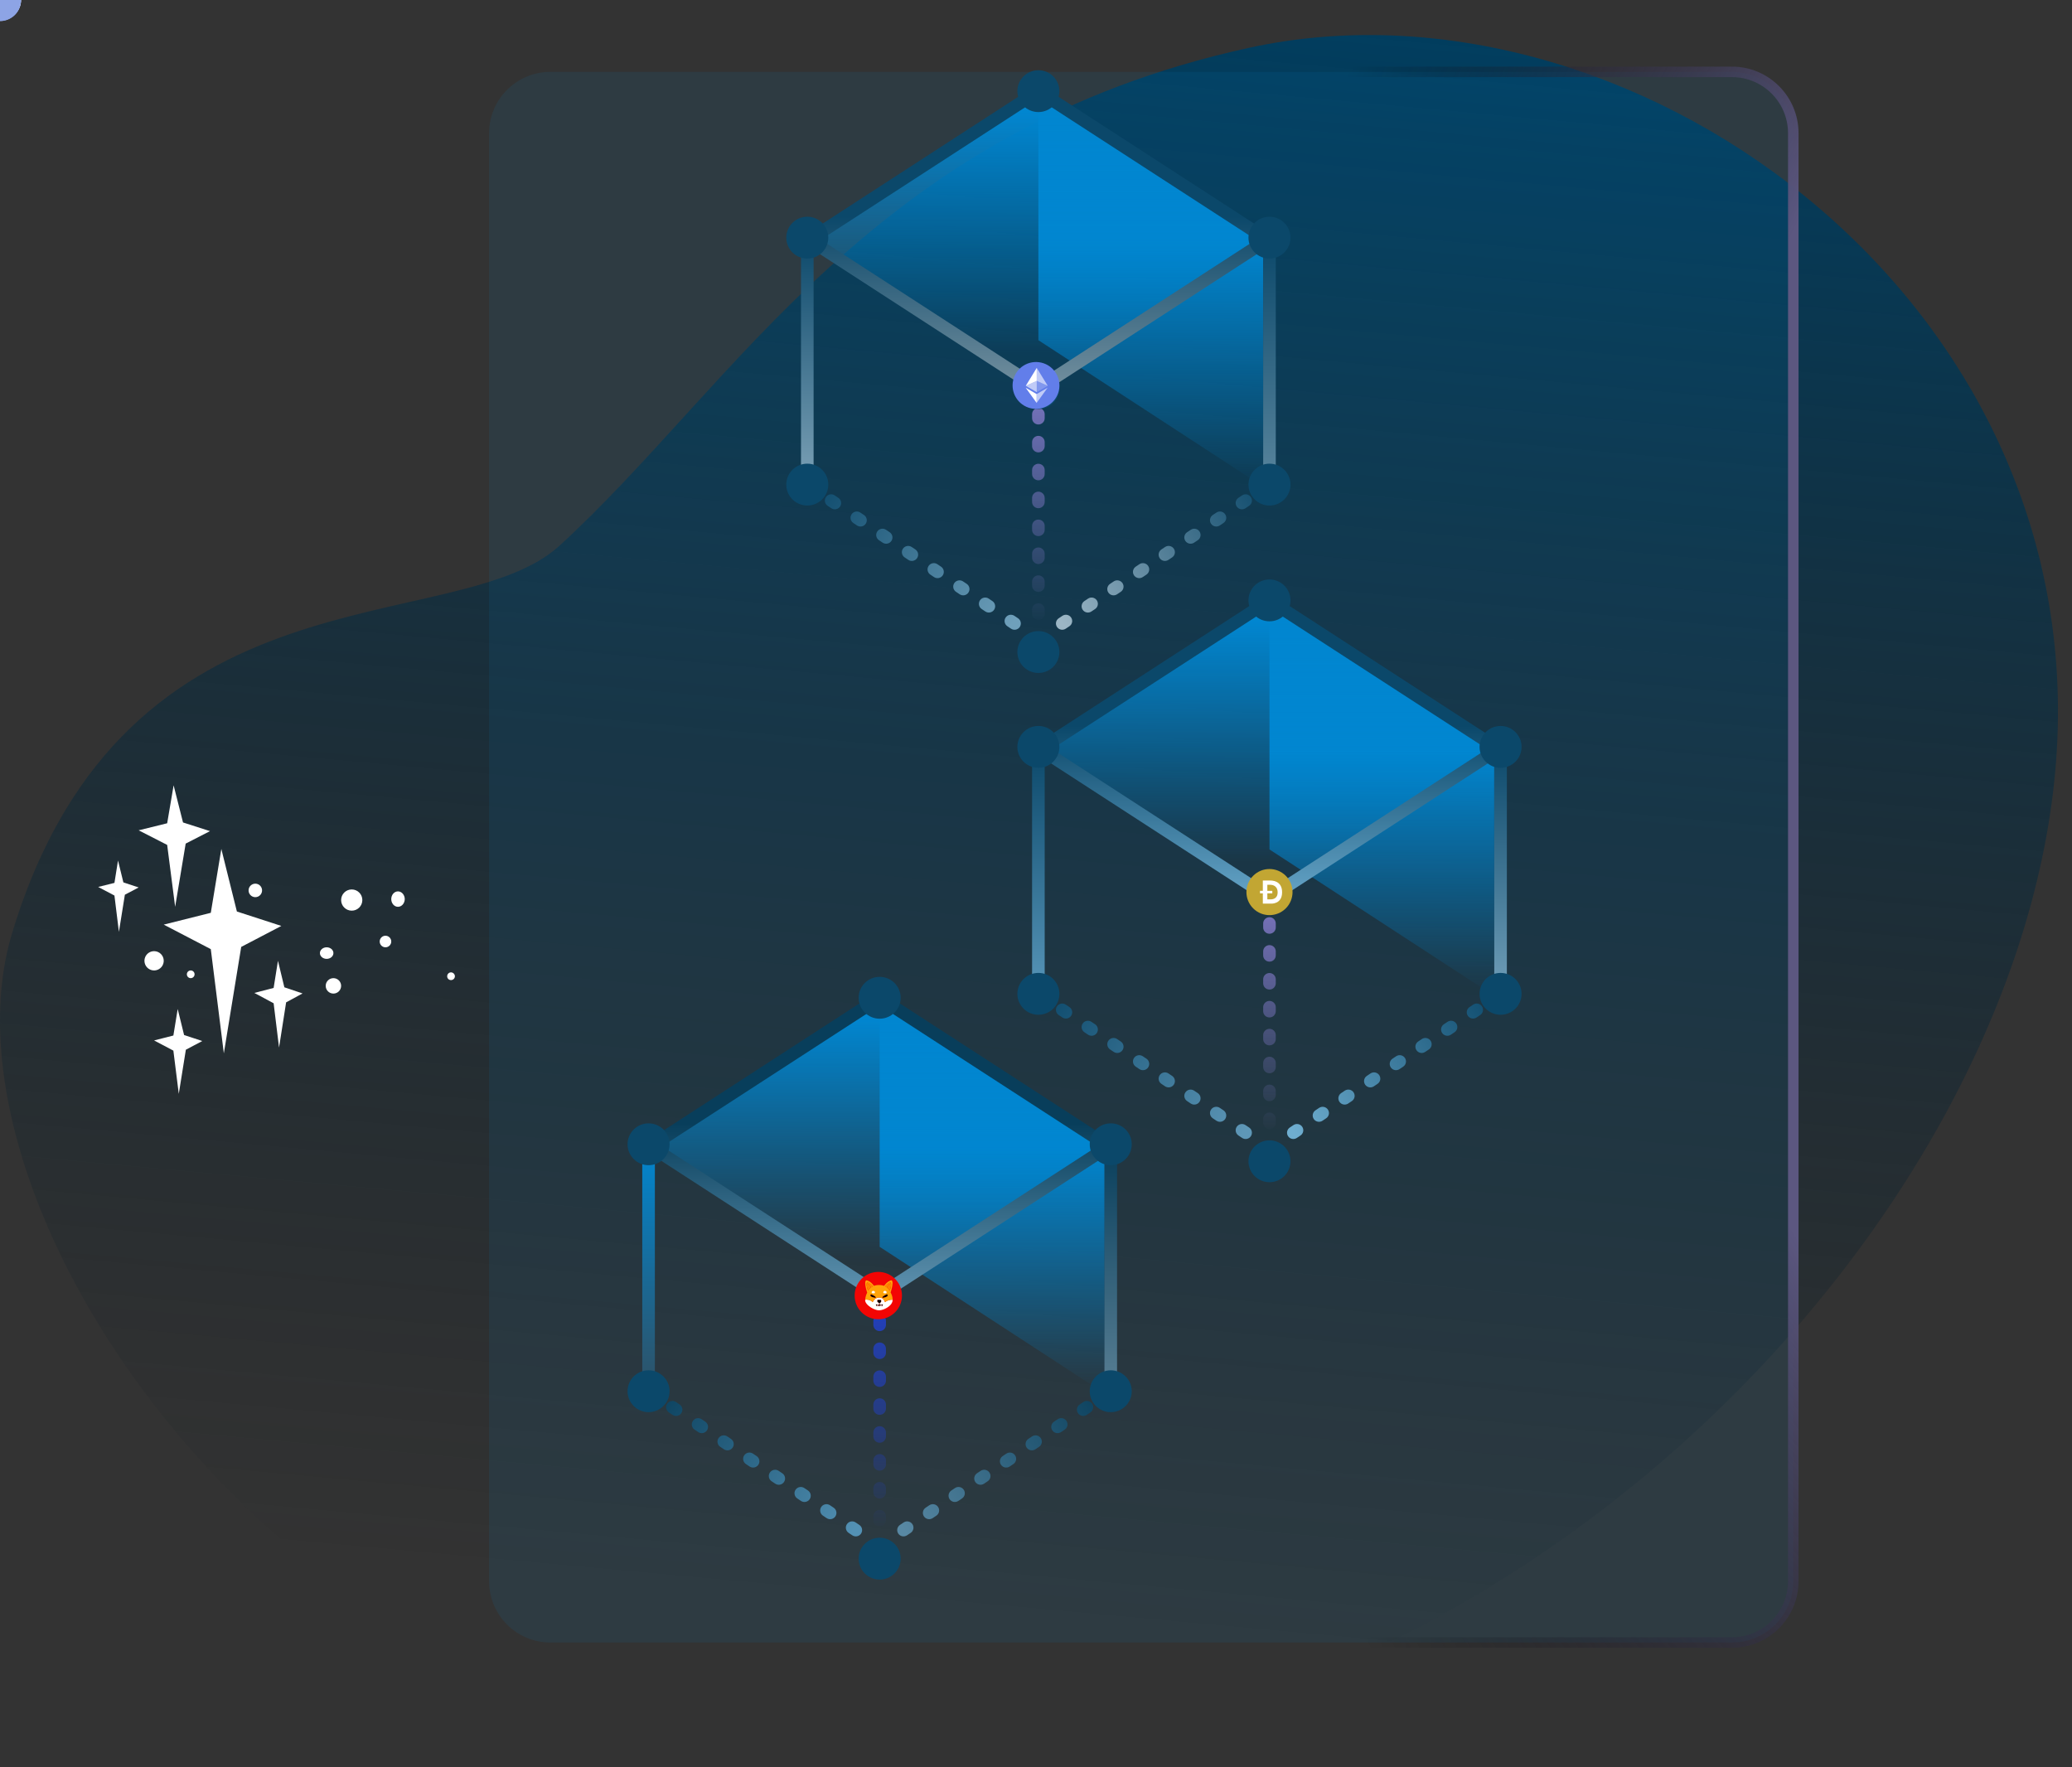 <svg id="eGS89dHp6b71" xmlns="http://www.w3.org/2000/svg" xmlns:xlink="http://www.w3.org/1999/xlink" viewBox="0 0 591 504" shape-rendering="geometricPrecision" text-rendering="geometricPrecision">
<rect x="0" y="0" width="591" height="504" fill="#333333" stroke="none"/>
<style><![CDATA[
#eGS89dHp6b746_ts {animation: eGS89dHp6b746_ts__ts 6000ms linear infinite normal forwards}@keyframes eGS89dHp6b746_ts__ts { 0% {transform: translate(362.095px,254.449px) scale(0.3,0.3)} 100% {transform: translate(362.095px,254.449px) scale(1,1)}} #eGS89dHp6b749_ts {animation: eGS89dHp6b749_ts__ts 6000ms linear infinite normal forwards}@keyframes eGS89dHp6b749_ts__ts { 0% {transform: translate(250.523px,369.541px) scale(0.3,0.3)} 100% {transform: translate(250.523px,369.541px) scale(1,1)}} #eGS89dHp6b764_to {animation: eGS89dHp6b764_to__to 6000ms linear infinite normal forwards}@keyframes eGS89dHp6b764_to__to { 0% {offset-distance: 0%} 50% {offset-distance: 100%} 100% {offset-distance: 100%}} #eGS89dHp6b766_to {animation: eGS89dHp6b766_to__to 6000ms linear infinite normal forwards}@keyframes eGS89dHp6b766_to__to { 0% {offset-distance: 0%} 50% {offset-distance: 100%} 100% {offset-distance: 100%}} #eGS89dHp6b768_to {animation: eGS89dHp6b768_to__to 6000ms linear infinite normal forwards}@keyframes eGS89dHp6b768_to__to { 0% {offset-distance: 0%} 50% {offset-distance: 100%} 100% {offset-distance: 100%}} #eGS89dHp6b775_to {animation: eGS89dHp6b775_to__to 6000ms linear infinite normal forwards}@keyframes eGS89dHp6b775_to__to { 0% {transform: translate(59.9px,268px)} 0.5% {transform: translate(59.9px,268px)} 50% {transform: translate(59.9px,258.136px)} 100% {transform: translate(59.9px,268.55px)}} #eGS89dHp6b786_ts {animation: eGS89dHp6b786_ts__ts 6000ms linear infinite normal forwards}@keyframes eGS89dHp6b786_ts__ts { 0% {transform: translate(295.504px,109.941px) scale(0.297,0.297)} 100% {transform: translate(295.504px,109.941px) scale(1,1)}}
]]></style>
<defs><linearGradient id="eGS89dHp6b72-fill" x1="374" y1="-30" x2="324.891" y2="504.082" spreadMethod="pad" gradientUnits="userSpaceOnUse" gradientTransform="translate(0 0)"><stop id="eGS89dHp6b72-fill-0" offset="4.701%" stop-color="#003f62"/><stop id="eGS89dHp6b72-fill-1" offset="92.949%" stop-color="rgba(7,19,26,0)"/></linearGradient><radialGradient id="eGS89dHp6b73-stroke" cx="0" cy="0" r="1" spreadMethod="pad" gradientUnits="userSpaceOnUse" gradientTransform="matrix(-259.395 -42.25 70.114 -430.467 615.124 181.656)"><stop id="eGS89dHp6b73-stroke-0" offset="0%" stop-color="rgba(108,108,108,0)"/><stop id="eGS89dHp6b73-stroke-1" offset="26.843%" stop-color="#5c5780"/><stop id="eGS89dHp6b73-stroke-2" offset="50.908%" stop-color="#5c5780"/><stop id="eGS89dHp6b73-stroke-3" offset="100%" stop-color="rgba(0,0,0,0)"/></radialGradient><linearGradient id="eGS89dHp6b74-fill" x1="426.81" y1="214.231" x2="426.81" y2="283.476" spreadMethod="pad" gradientUnits="userSpaceOnUse" gradientTransform="translate(0 0)"><stop id="eGS89dHp6b74-fill-0" offset="0%" stop-color="#0186d0"/><stop id="eGS89dHp6b74-fill-1" offset="100%" stop-color="rgba(1,134,208,0)"/></linearGradient><linearGradient id="eGS89dHp6b75-fill" x1="361.795" y1="177.221" x2="361.795" y2="245.869" spreadMethod="pad" gradientUnits="userSpaceOnUse" gradientTransform="translate(0 0)"><stop id="eGS89dHp6b75-fill-0" offset="0%" stop-color="#0186d0"/><stop id="eGS89dHp6b75-fill-1" offset="100%" stop-color="rgba(1,134,208,0)"/></linearGradient><linearGradient id="eGS89dHp6b76-fill" x1="362.094" y1="207.068" x2="362.094" y2="256.614" spreadMethod="pad" gradientUnits="userSpaceOnUse" gradientTransform="translate(0 0)"><stop id="eGS89dHp6b76-fill-0" offset="0%" stop-color="#0b486a"/><stop id="eGS89dHp6b76-fill-1" offset="100%" stop-color="#66a5c8"/></linearGradient><linearGradient id="eGS89dHp6b78-fill" x1="428.607" y1="213.037" x2="428.607" y2="284.669" spreadMethod="pad" gradientUnits="userSpaceOnUse" gradientTransform="translate(0 0)"><stop id="eGS89dHp6b78-fill-0" offset="0%" stop-color="#0b486a"/><stop id="eGS89dHp6b78-fill-1" offset="100%" stop-color="#72a0ba"/></linearGradient><linearGradient id="eGS89dHp6b79-fill" x1="296.78" y1="213.037" x2="296.78" y2="284.669" spreadMethod="pad" gradientUnits="userSpaceOnUse" gradientTransform="translate(0 0)"><stop id="eGS89dHp6b79-fill-0" offset="0%" stop-color="#0b486a"/><stop id="eGS89dHp6b79-fill-1" offset="100%" stop-color="#5997ba"/></linearGradient><linearGradient id="eGS89dHp6b710-fill" x1="296.515" y1="282.98" x2="354.761" y2="323.08" spreadMethod="pad" gradientUnits="userSpaceOnUse" gradientTransform="translate(0 0)"><stop id="eGS89dHp6b710-fill-0" offset="0%" stop-color="#0b486a"/><stop id="eGS89dHp6b710-fill-1" offset="100%" stop-color="#5e97b7"/></linearGradient><linearGradient id="eGS89dHp6b713-fill" x1="428.343" y1="283.97" x2="362.585" y2="328.376" spreadMethod="pad" gradientUnits="userSpaceOnUse" gradientTransform="translate(0 0)"><stop id="eGS89dHp6b713-fill-0" offset="0%" stop-color="#0b486a"/><stop id="eGS89dHp6b713-fill-1" offset="89.623%" stop-color="#6faed0"/></linearGradient><linearGradient id="eGS89dHp6b717-fill" x1="362.693" y1="256.016" x2="362.693" y2="323.47" spreadMethod="pad" gradientUnits="userSpaceOnUse" gradientTransform="translate(0 0)"><stop id="eGS89dHp6b717-fill-0" offset="0%" stop-color="#7b75bf"/><stop id="eGS89dHp6b717-fill-1" offset="100%" stop-color="rgba(123,117,191,0)"/></linearGradient><linearGradient id="eGS89dHp6b718-fill" x1="185.591" y1="326.383" x2="185.591" y2="398.016" spreadMethod="pad" gradientUnits="userSpaceOnUse" gradientTransform="translate(0 0)"><stop id="eGS89dHp6b718-fill-0" offset="0%" stop-color="#0186d0"/><stop id="eGS89dHp6b718-fill-1" offset="100%" stop-color="#2f5063"/></linearGradient><linearGradient id="eGS89dHp6b719-fill" x1="317.418" y1="326.383" x2="317.418" y2="398.016" spreadMethod="pad" gradientUnits="userSpaceOnUse" gradientTransform="translate(0 0)"><stop id="eGS89dHp6b719-fill-0" offset="0%" stop-color="#083e5b"/><stop id="eGS89dHp6b719-fill-1" offset="100%" stop-color="#5a8095"/></linearGradient><linearGradient id="eGS89dHp6b720-fill" x1="317.154" y1="397.317" x2="251.397" y2="441.723" spreadMethod="pad" gradientUnits="userSpaceOnUse" gradientTransform="translate(0 0)"><stop id="eGS89dHp6b720-fill-0" offset="0%" stop-color="#083e5b"/><stop id="eGS89dHp6b720-fill-1" offset="89.623%" stop-color="#5888a3"/></linearGradient><linearGradient id="eGS89dHp6b721-fill" x1="185.327" y1="396.327" x2="243.573" y2="436.427" spreadMethod="pad" gradientUnits="userSpaceOnUse" gradientTransform="translate(0 0)"><stop id="eGS89dHp6b721-fill-0" offset="0%" stop-color="#083e5b"/><stop id="eGS89dHp6b721-fill-1" offset="100%" stop-color="#5391b4"/></linearGradient><linearGradient id="eGS89dHp6b722-fill" x1="315.621" y1="327.578" x2="315.621" y2="396.822" spreadMethod="pad" gradientUnits="userSpaceOnUse" gradientTransform="translate(0 0)"><stop id="eGS89dHp6b722-fill-0" offset="0%" stop-color="#0186d0"/><stop id="eGS89dHp6b722-fill-1" offset="100%" stop-color="rgba(1,134,208,0)"/></linearGradient><linearGradient id="eGS89dHp6b723-fill" x1="250.606" y1="290.567" x2="250.606" y2="359.215" spreadMethod="pad" gradientUnits="userSpaceOnUse" gradientTransform="translate(0 0)"><stop id="eGS89dHp6b723-fill-0" offset="0%" stop-color="#0186d0"/><stop id="eGS89dHp6b723-fill-1" offset="100%" stop-color="rgba(1,134,208,0)"/></linearGradient><linearGradient id="eGS89dHp6b724-fill" x1="250.906" y1="320.414" x2="250.906" y2="369.959" spreadMethod="pad" gradientUnits="userSpaceOnUse" gradientTransform="translate(0 0)"><stop id="eGS89dHp6b724-fill-0" offset="0%" stop-color="#083e5b"/><stop id="eGS89dHp6b724-fill-1" offset="100%" stop-color="#6094b1"/></linearGradient><linearGradient id="eGS89dHp6b731-fill" x1="251.505" y1="369.363" x2="251.505" y2="436.817" spreadMethod="pad" gradientUnits="userSpaceOnUse" gradientTransform="translate(0 0)"><stop id="eGS89dHp6b731-fill-0" offset="0%" stop-color="#2240c4"/><stop id="eGS89dHp6b731-fill-1" offset="100%" stop-color="rgba(34,64,196,0)"/></linearGradient><linearGradient id="eGS89dHp6b732-fill" x1="360.896" y1="68.977" x2="360.896" y2="138.222" spreadMethod="pad" gradientUnits="userSpaceOnUse" gradientTransform="translate(0 0)"><stop id="eGS89dHp6b732-fill-0" offset="0%" stop-color="#0186d0"/><stop id="eGS89dHp6b732-fill-1" offset="100%" stop-color="rgba(1,134,208,0)"/></linearGradient><linearGradient id="eGS89dHp6b733-fill" x1="295.881" y1="31.967" x2="295.881" y2="100.614" spreadMethod="pad" gradientUnits="userSpaceOnUse" gradientTransform="translate(0 0)"><stop id="eGS89dHp6b733-fill-0" offset="0%" stop-color="#0186d0"/><stop id="eGS89dHp6b733-fill-1" offset="100%" stop-color="rgba(1,134,208,0)"/></linearGradient><linearGradient id="eGS89dHp6b734-fill" x1="296.18" y1="61.813" x2="296.18" y2="111.359" spreadMethod="pad" gradientUnits="userSpaceOnUse" gradientTransform="translate(0 0)"><stop id="eGS89dHp6b734-fill-0" offset="0%" stop-color="#0b486a"/><stop id="eGS89dHp6b734-fill-1" offset="100%" stop-color="#74909f"/></linearGradient><linearGradient id="eGS89dHp6b735-fill" x1="230.866" y1="67.783" x2="230.866" y2="139.415" spreadMethod="pad" gradientUnits="userSpaceOnUse" gradientTransform="translate(0 0)"><stop id="eGS89dHp6b735-fill-0" offset="0%" stop-color="#0b486a"/><stop id="eGS89dHp6b735-fill-1" offset="100%" stop-color="#7ea3b8"/></linearGradient><linearGradient id="eGS89dHp6b736-fill" x1="362.693" y1="67.783" x2="362.693" y2="139.415" spreadMethod="pad" gradientUnits="userSpaceOnUse" gradientTransform="translate(0 0)"><stop id="eGS89dHp6b736-fill-0" offset="0%" stop-color="#0b486a"/><stop id="eGS89dHp6b736-fill-1" offset="100%" stop-color="#5a869e"/></linearGradient><linearGradient id="eGS89dHp6b738-fill" x1="362.429" y1="138.717" x2="296.671" y2="183.122" spreadMethod="pad" gradientUnits="userSpaceOnUse" gradientTransform="translate(0 0)"><stop id="eGS89dHp6b738-fill-0" offset="0%" stop-color="#0b486a"/><stop id="eGS89dHp6b738-fill-1" offset="89.623%" stop-color="#9cb6c5"/></linearGradient><linearGradient id="eGS89dHp6b739-fill" x1="230.601" y1="137.726" x2="288.847" y2="177.826" spreadMethod="pad" gradientUnits="userSpaceOnUse" gradientTransform="translate(0 0)"><stop id="eGS89dHp6b739-fill-0" offset="0%" stop-color="#0b486a"/><stop id="eGS89dHp6b739-fill-1" offset="100%" stop-color="#6fa0bb"/></linearGradient><linearGradient id="eGS89dHp6b745-fill" x1="296.78" y1="110.762" x2="296.78" y2="178.216" spreadMethod="pad" gradientUnits="userSpaceOnUse" gradientTransform="translate(0 0)"><stop id="eGS89dHp6b745-fill-0" offset="0%" stop-color="#7b75bf"/><stop id="eGS89dHp6b745-fill-1" offset="100%" stop-color="rgba(123,117,191,0)"/></linearGradient></defs><path d="M3.428,266.242C-21.072,347.494,88.239,506.238,251.779,503.976C434.091,501.45,578.948,345.35,586.674,213.925C594.4,82.5,463.292,-9.797,356.214,13.645C249.135,37.086,210.182,109.349,159.565,155.674C129.924,182.758,35.742,159.023,3.428,266.242Z" fill="url(#eGS89dHp6b72-fill)"/><path d="M139.5,38c0-9.665,7.835-17.5,17.5-17.5h337c9.665,0,17.5,7.835,17.5,17.5v413c0,9.665-7.835,17.5-17.5,17.5h-337c-9.665,0-17.5-7.835-17.5-17.5v-413Z" fill="#0186d0" fill-opacity="0.1" stroke="url(#eGS89dHp6b73-stroke)" stroke-width="3"/><path d="M426.21,212.44v71.633l-64.115-41.786v-71.035L426.21,212.44Z" fill="url(#eGS89dHp6b74-fill)"/><path d="M426.21,212.44l-64.115,44.173-64.716-44.173l64.716-41.188L426.21,212.44Z" fill="url(#eGS89dHp6b75-fill)"/><path d="M362.094,173.405l-62.049,40.229l62.049,40.229l62.05-40.229-62.05-40.229Zm0-4.274l-68.641,44.503l68.641,44.502l68.641-44.502-68.641-44.503Z" clip-rule="evenodd" fill="url(#eGS89dHp6b76-fill)" fill-rule="evenodd"/><path d="M368.087,171.252c0,3.297-2.684,5.969-5.992,5.969-3.31,0-5.992-2.672-5.992-5.969s2.682-5.97,5.992-5.97c3.308,0,5.992,2.673,5.992,5.97Z" fill="#0b486a"/><path d="M426.21,284.669v-71.632h3.595v71.632h-3.595Z" clip-rule="evenodd" fill="url(#eGS89dHp6b78-fill)" fill-rule="evenodd"/><path d="M294.383,284.669v-71.632h3.596v71.632h-3.596Z" clip-rule="evenodd" fill="url(#eGS89dHp6b79-fill)" fill-rule="evenodd"/><path d="M295.7,285.312l-.523-.35l2.007-2.972.523.35c.824.553,1.042,1.665.488,2.486-.554.82-1.671,1.039-2.495.486Zm5.79,1.722c.554-.821,1.671-1.039,2.494-.486l1.047.701c.824.552,1.042,1.665.488,2.485s-1.671,1.038-2.495.487l-1.046-.702c-.824-.552-1.043-1.664-.488-2.485Zm7.323,4.908c.554-.821,1.672-1.038,2.495-.486l1.046.701c.824.551,1.043,1.665.488,2.485-.554.821-1.671,1.038-2.495.486l-1.046-.701c-.823-.552-1.042-1.665-.488-2.485Zm7.324,4.908c.554-.82,1.671-1.038,2.495-.487l1.046.701c.824.553,1.043,1.665.488,2.486-.554.821-1.671,1.039-2.494.486l-1.047-.701c-.824-.552-1.042-1.665-.488-2.485Zm7.324,4.908c.554-.821,1.671-1.039,2.495-.486l1.046.701c.823.552,1.042,1.665.488,2.486-.554.82-1.671,1.038-2.495.486l-1.046-.701c-.824-.553-1.042-1.665-.488-2.486Zm7.323,4.908c.555-.821,1.671-1.038,2.495-.486l1.047.701c.824.552,1.042,1.665.488,2.486-.554.82-1.671,1.038-2.495.486l-1.046-.701c-.824-.552-1.043-1.665-.489-2.486Zm7.325,4.909c.553-.821,1.671-1.039,2.494-.487l1.047.701c.823.552,1.042,1.665.488,2.485-.554.821-1.672,1.039-2.496.487l-1.045-.702c-.824-.551-1.043-1.664-.488-2.484Zm7.323,4.907c.554-.82,1.671-1.038,2.495-.486l1.046.701c.824.552,1.043,1.665.488,2.486-.554.821-1.671,1.038-2.495.486l-1.046-.701c-.824-.553-1.043-1.665-.488-2.486Zm7.324,4.908c.554-.82,1.671-1.038,2.495-.486l1.046.701c.824.553,1.042,1.665.488,2.486s-1.671,1.038-2.495.486l-1.046-.701c-.824-.552-1.042-1.665-.488-2.486Zm7.323,4.909c.554-.821,1.672-1.039,2.495-.486l.524.35-2.007,2.972-.524-.35c-.823-.553-1.042-1.665-.488-2.486Z" clip-rule="evenodd" fill="url(#eGS89dHp6b710-fill)" fill-rule="evenodd"/><path d="M302.173,213.037c0,3.297-2.683,5.969-5.992,5.969-3.31,0-5.993-2.672-5.993-5.969s2.683-5.969,5.993-5.969c3.309,0,5.992,2.672,5.992,5.969Z" fill="#0b486a"/><path d="M302.173,283.475c0,3.297-2.683,5.97-5.992,5.97-3.31,0-5.993-2.673-5.993-5.97c0-3.296,2.683-5.969,5.993-5.969c3.309,0,5.992,2.673,5.992,5.969Z" fill="#0b486a"/><path d="M426.481,282.34l.524-.351l2.006,2.972-.522.351c-.824.552-1.942.334-2.496-.486-.554-.821-.335-1.934.488-2.486Zm-3.782,4.693c.554.821.336,1.934-.488,2.485l-1.046.702c-.824.551-1.941.334-2.495-.487-.555-.82-.336-1.933.488-2.485l1.046-.701c.824-.552,1.941-.335,2.495.486Zm-7.324,4.908c.554.82.336,1.933-.488,2.485l-1.046.701c-.824.553-1.941.335-2.496-.486-.553-.82-.335-1.933.489-2.485l1.046-.701c.824-.552,1.941-.334,2.495.486Zm-7.323,4.908c.554.821.335,1.934-.488,2.486l-1.047.701c-.824.552-1.94.335-2.495-.486-.554-.821-.335-1.934.488-2.486l1.047-.701c.823-.552,1.94-.334,2.495.486Zm-7.324,4.908c.554.821.335,1.934-.489,2.486l-1.046.701c-.824.553-1.941.334-2.495-.486-.554-.821-.336-1.933.488-2.486l1.047-.701c.824-.552,1.94-.335,2.495.486Zm-7.324,4.909c.554.821.335,1.933-.488,2.485l-1.046.702c-.824.551-1.941.333-2.495-.487s-.336-1.933.488-2.485l1.046-.701c.823-.553,1.941-.335,2.495.486Zm-7.324,4.908c.554.82.336,1.933-.488,2.485l-1.046.701c-.824.552-1.941.335-2.495-.486-.555-.821-.336-1.934.488-2.485l1.046-.702c.824-.551,1.941-.334,2.495.487Zm-7.324,4.908c.554.82.336,1.933-.488,2.485l-1.046.701c-.824.553-1.941.335-2.495-.486s-.335-1.933.488-2.486l1.046-.701c.824-.551,1.941-.333,2.495.487Zm-7.323,4.908c.554.821.336,1.933-.488,2.486l-1.047.701c-.824.552-1.94.334-2.495-.486-.554-.821-.335-1.934.488-2.486l1.047-.701c.824-.553,1.94-.335,2.495.486Zm-7.324,4.908c.554.821.335,1.934-.489,2.486l-.522.351-2.007-2.972.523-.351c.824-.552,1.941-.335,2.495.486Z" clip-rule="evenodd" fill="url(#eGS89dHp6b713-fill)" fill-rule="evenodd"/><path d="M434,213.037c0,3.297-2.683,5.969-5.992,5.969-3.31,0-5.992-2.672-5.992-5.969s2.682-5.969,5.992-5.969c3.309,0,5.992,2.672,5.992,5.969Z" fill="#0b486a"/><path d="M434,283.476c0,3.297-2.683,5.969-5.992,5.969-3.31,0-5.992-2.672-5.992-5.969s2.682-5.97,5.992-5.97c3.309,0,5.992,2.673,5.992,5.97Z" fill="#0b486a"/><path d="M368.087,331.23c0,3.297-2.684,5.969-5.992,5.969-3.31,0-5.992-2.672-5.992-5.969s2.682-5.969,5.992-5.969c3.308,0,5.992,2.672,5.992,5.969Z" fill="#0b486a"/><path d="M360.296,256.585v-.569h3.595v.569c0,.989-.804,1.791-1.798,1.791-.992,0-1.797-.802-1.797-1.791Zm1.797,5.032c.994,0,1.798.801,1.798,1.79v1.137c0,.989-.804,1.791-1.798,1.791-.992,0-1.797-.802-1.797-1.791v-1.137c0-.989.805-1.79,1.797-1.79Zm0,7.958c.994,0,1.798.802,1.798,1.791v1.137c0,.989-.804,1.791-1.798,1.791-.992,0-1.797-.802-1.797-1.791v-1.137c0-.989.805-1.791,1.797-1.791Zm0,7.96c.994,0,1.798.802,1.798,1.79v1.138c0,.988-.804,1.79-1.798,1.79-.992,0-1.797-.802-1.797-1.79v-1.138c0-.988.805-1.79,1.797-1.79Zm0,7.959c.994,0,1.798.802,1.798,1.791v1.137c0,.989-.804,1.791-1.798,1.791-.992,0-1.797-.802-1.797-1.791v-1.137c0-.989.805-1.791,1.797-1.791Zm0,7.959c.994,0,1.798.801,1.798,1.791v1.136c0,.99-.804,1.791-1.798,1.791-.992,0-1.797-.801-1.797-1.791v-1.136c0-.99.805-1.791,1.797-1.791Zm0,7.959c.994,0,1.798.802,1.798,1.791v1.137c0,.989-.804,1.791-1.798,1.791-.992,0-1.797-.802-1.797-1.791v-1.137c0-.989.805-1.791,1.797-1.791Zm0,7.959c.994,0,1.798.802,1.798,1.791v1.137c0,.989-.804,1.791-1.798,1.791-.992,0-1.797-.802-1.797-1.791v-1.137c0-.989.805-1.791,1.797-1.791Zm0,7.959c.994,0,1.798.802,1.798,1.791v1.137c0,.989-.804,1.791-1.798,1.791-.992,0-1.797-.802-1.797-1.791v-1.137c0-.989.805-1.791,1.797-1.791Zm0,7.96c.994,0,1.798.801,1.798,1.791v.568h-3.595v-.568c0-.99.805-1.791,1.797-1.791Z" clip-rule="evenodd" fill="url(#eGS89dHp6b717-fill)" fill-rule="evenodd"/><path d="M183.194,398.016v-71.633h3.596v71.633h-3.596Z" clip-rule="evenodd" fill="url(#eGS89dHp6b718-fill)" fill-rule="evenodd"/><path d="M315.021,398.016v-71.633h3.596v71.633h-3.596Z" clip-rule="evenodd" fill="url(#eGS89dHp6b719-fill)" fill-rule="evenodd"/><path d="M315.293,395.686l.523-.35l2.007,2.972-.523.35c-.824.552-1.941.335-2.495-.486s-.336-1.934.488-2.486Zm-3.783,4.694c.555.821.336,1.933-.488,2.485l-1.046.702c-.823.552-1.941.334-2.495-.487-.554-.82-.336-1.933.488-2.485l1.046-.701c.824-.553,1.941-.335,2.495.486Zm-7.323,4.908c.554.821.335,1.934-.488,2.485l-1.047.702c-.823.551-1.94.334-2.494-.487-.555-.82-.336-1.933.488-2.485l1.046-.701c.823-.552,1.941-.335,2.495.486Zm-7.324,4.908c.554.82.336,1.933-.488,2.485l-1.047.701c-.823.553-1.94.335-2.495-.486-.554-.82-.335-1.933.489-2.485l1.046-.701c.824-.552,1.941-.335,2.495.486Zm-7.324,4.908c.554.821.335,1.933-.488,2.486l-1.046.701c-.824.552-1.941.334-2.495-.486-.554-.821-.336-1.934.488-2.486l1.046-.701c.824-.552,1.941-.334,2.495.486Zm-7.324,4.908c.555.821.336,1.934-.488,2.486l-1.046.701c-.824.552-1.941.334-2.495-.486-.554-.821-.336-1.934.488-2.486l1.047-.701c.824-.552,1.94-.335,2.494.486Zm-7.324,4.908c.555.821.336,1.934-.488,2.486l-1.045.701c-.824.552-1.942.334-2.496-.486-.553-.821-.335-1.933.489-2.486l1.045-.701c.824-.552,1.942-.334,2.495.486Zm-7.323,4.909c.554.82.336,1.933-.488,2.485l-1.046.701c-.824.552-1.941.335-2.495-.486-.555-.82-.336-1.934.488-2.485l1.046-.701c.824-.553,1.941-.335,2.495.486Zm-7.324,4.908c.554.82.336,1.933-.488,2.485l-1.046.701c-.824.552-1.941.335-2.495-.486s-.336-1.934.488-2.486l1.046-.701c.824-.551,1.941-.334,2.495.487Zm-7.324,4.908c.555.82.336,1.933-.488,2.485l-.523.351-2.007-2.972.524-.351c.823-.552,1.94-.334,2.494.487Z" clip-rule="evenodd" fill="url(#eGS89dHp6b720-fill)" fill-rule="evenodd"/><path d="M184.512,398.658l-.523-.35l2.007-2.972.523.35c.824.553,1.042,1.665.488,2.486s-1.671,1.039-2.495.486Zm5.79,1.722c.554-.821,1.671-1.039,2.495-.486l1.046.701c.824.552,1.042,1.665.488,2.486-.554.82-1.671,1.038-2.495.486l-1.046-.701c-.824-.553-1.042-1.665-.488-2.486Zm7.324,4.908c.554-.821,1.671-1.038,2.494-.486l1.047.701c.823.552,1.042,1.665.488,2.485-.554.821-1.671,1.038-2.495.487l-1.046-.702c-.824-.551-1.043-1.664-.488-2.485Zm7.323,4.909c.554-.821,1.671-1.039,2.495-.487l1.046.701c.824.552,1.043,1.665.489,2.485-.555.821-1.672,1.039-2.495.487l-1.047-.702c-.823-.552-1.042-1.664-.488-2.484Zm7.324,4.907c.554-.82,1.671-1.038,2.495-.486l1.046.701c.824.552,1.043,1.665.488,2.486-.554.821-1.671,1.038-2.495.486l-1.046-.701c-.824-.552-1.042-1.665-.488-2.486Zm7.324,4.908c.554-.821,1.671-1.038,2.495-.486l1.046.701c.824.553,1.042,1.665.488,2.486-.554.82-1.671,1.039-2.495.486l-1.046-.701c-.824-.552-1.042-1.665-.488-2.486Zm7.324,4.909c.554-.821,1.671-1.039,2.494-.486l1.047.701c.824.552,1.042,1.665.488,2.485s-1.671,1.038-2.495.487l-1.046-.702c-.824-.552-1.043-1.664-.488-2.485Zm7.323,4.908c.554-.821,1.671-1.038,2.495-.486l1.046.701c.824.551,1.043,1.665.489,2.485-.555.821-1.672,1.038-2.495.486l-1.047-.701c-.823-.552-1.042-1.665-.488-2.485Zm7.324,4.908c.554-.82,1.671-1.038,2.495-.487l1.046.701c.824.553,1.043,1.665.488,2.486-.554.821-1.671,1.039-2.495.486l-1.046-.701c-.824-.552-1.042-1.665-.488-2.485Zm7.324,4.908c.554-.821,1.671-1.039,2.495-.486l.523.35-2.007,2.972-.523-.35c-.824-.553-1.042-1.665-.488-2.486Z" clip-rule="evenodd" fill="url(#eGS89dHp6b721-fill)" fill-rule="evenodd"/><path d="M315.021,325.786v71.632l-64.116-41.785v-71.035l64.116,41.188Z" fill="url(#eGS89dHp6b722-fill)"/><path d="M315.022,325.786L250.906,369.96L186.19,325.786l64.716-41.188l64.116,41.188Z" fill="url(#eGS89dHp6b723-fill)"/><path d="M250.906,286.751l-62.05,40.23l62.05,40.228l62.05-40.228-62.05-40.23Zm0-4.273l-68.641,44.503l68.641,44.502l68.64-44.502-68.64-44.503Z" clip-rule="evenodd" fill="url(#eGS89dHp6b724-fill)" fill-rule="evenodd"/><path d="M256.898,284.598c0,3.297-2.682,5.97-5.992,5.97-3.309,0-5.992-2.673-5.992-5.97s2.683-5.969,5.992-5.969c3.31,0,5.992,2.672,5.992,5.969Z" fill="#0b486a"/><path d="M190.984,326.383c0,3.297-2.682,5.97-5.992,5.97-3.309,0-5.992-2.673-5.992-5.97s2.683-5.969,5.992-5.969c3.31,0,5.992,2.672,5.992,5.969Z" fill="#0b486a"/><path d="M190.984,396.822c0,3.297-2.682,5.969-5.992,5.969-3.309,0-5.992-2.672-5.992-5.969s2.683-5.97,5.992-5.97c3.31,0,5.992,2.673,5.992,5.97Z" fill="#0b486a"/><path d="M322.812,326.383c0,3.297-2.683,5.97-5.992,5.97s-5.992-2.673-5.992-5.97s2.683-5.969,5.992-5.969s5.992,2.672,5.992,5.969Z" fill="#0b486a"/><path d="M322.812,396.822c0,3.297-2.683,5.969-5.992,5.969s-5.992-2.672-5.992-5.969s2.683-5.97,5.992-5.97s5.992,2.673,5.992,5.97Z" fill="#0b486a"/><path d="M256.898,444.577c0,3.297-2.682,5.969-5.992,5.969-3.309,0-5.992-2.672-5.992-5.969s2.683-5.97,5.992-5.97c3.31,0,5.992,2.673,5.992,5.97Z" fill="#0b486a"/><path d="M249.108,369.932v-.569h3.596v.569c0,.989-.805,1.791-1.798,1.791s-1.798-.802-1.798-1.791Zm1.798,5.03c.993,0,1.798.802,1.798,1.792v1.136c0,.99-.805,1.791-1.798,1.791s-1.798-.801-1.798-1.791v-1.136c0-.99.805-1.792,1.798-1.792Zm0,7.96c.993,0,1.798.802,1.798,1.79v1.138c0,.988-.805,1.79-1.798,1.79s-1.798-.802-1.798-1.79v-1.138c0-.988.805-1.79,1.798-1.79Zm0,7.959c.993,0,1.798.802,1.798,1.791v1.137c0,.989-.805,1.791-1.798,1.791s-1.798-.802-1.798-1.791v-1.137c0-.989.805-1.791,1.798-1.791Zm0,7.959c.993,0,1.798.802,1.798,1.791v1.137c0,.989-.805,1.791-1.798,1.791s-1.798-.802-1.798-1.791v-1.137c0-.989.805-1.791,1.798-1.791Zm0,7.96c.993,0,1.798.801,1.798,1.79v1.137c0,.989-.805,1.791-1.798,1.791s-1.798-.802-1.798-1.791v-1.137c0-.989.805-1.79,1.798-1.79Zm0,7.958c.993,0,1.798.802,1.798,1.791v1.137c0,.989-.805,1.791-1.798,1.791s-1.798-.802-1.798-1.791v-1.137c0-.989.805-1.791,1.798-1.791Zm0,7.96c.993,0,1.798.802,1.798,1.79v1.138c0,.988-.805,1.79-1.798,1.79s-1.798-.802-1.798-1.79v-1.138c0-.988.805-1.79,1.798-1.79Zm0,7.959c.993,0,1.798.802,1.798,1.791v1.137c0,.989-.805,1.791-1.798,1.791s-1.798-.802-1.798-1.791v-1.137c0-.989.805-1.791,1.798-1.791Zm0,7.959c.993,0,1.798.801,1.798,1.791v.568h-3.596v-.568c0-.99.805-1.791,1.798-1.791Z" clip-rule="evenodd" fill="url(#eGS89dHp6b731-fill)" fill-rule="evenodd"/><path d="M360.296,67.186v71.632L296.18,97.033v-71.035l64.116,41.188Z" fill="url(#eGS89dHp6b732-fill)"/><path d="M360.296,67.186L296.18,111.36L231.465,67.186L296.18,25.998l64.116,41.188Z" fill="url(#eGS89dHp6b733-fill)"/><path d="M296.18,28.151L234.13,68.38l62.05,40.229l62.05-40.229-62.05-40.229Zm0-4.273L227.539,68.38L296.18,112.882l68.641-44.502L296.18,23.877Z" clip-rule="evenodd" fill="url(#eGS89dHp6b734-fill)" fill-rule="evenodd"/><path d="M228.469,139.415v-71.632h3.595v71.632h-3.595Z" clip-rule="evenodd" fill="url(#eGS89dHp6b735-fill)" fill-rule="evenodd"/><path d="M360.296,139.415v-71.632h3.595v71.632h-3.595Z" clip-rule="evenodd" fill="url(#eGS89dHp6b736-fill)" fill-rule="evenodd"/><path d="M302.172,25.997c0,3.297-2.683,5.969-5.992,5.969-3.31,0-5.992-2.673-5.992-5.969s2.682-5.969,5.992-5.969c3.309,0,5.992,2.673,5.992,5.969Z" fill="#0b486a"/><path d="M360.567,137.086l.524-.351l2.007,2.972-.524.351c-.823.552-1.941.334-2.495-.487-.554-.82-.335-1.933.488-2.485Zm-3.782,4.693c.554.821.336,1.934-.488,2.486l-1.046.701c-.824.551-1.941.334-2.495-.487-.554-.82-.336-1.933.488-2.485l1.046-.701c.824-.552,1.941-.335,2.495.486Zm-7.324,4.908c.554.821.336,1.934-.488,2.485l-1.046.702c-.824.552-1.941.334-2.495-.487-.555-.82-.336-1.933.488-2.485l1.046-.701c.824-.552,1.941-.335,2.495.486Zm-7.323,4.908c.553.821.335,1.933-.488,2.486l-1.047.701c-.824.552-1.941.334-2.495-.486-.554-.821-.335-1.934.489-2.486l1.045-.701c.824-.552,1.942-.334,2.496.486Zm-7.324,4.908c.554.821.335,1.934-.488,2.486l-1.047.701c-.824.552-1.94.335-2.495-.486-.554-.821-.335-1.934.488-2.486l1.047-.701c.824-.552,1.94-.334,2.495.486Zm-7.324,4.908c.554.821.335,1.934-.488,2.486l-1.046.701c-.824.552-1.941.334-2.495-.486-.554-.821-.336-1.933.488-2.486l1.046-.701c.824-.552,1.941-.334,2.495.486Zm-7.324,4.909c.555.82.336,1.933-.488,2.485l-1.046.701c-.824.552-1.941.335-2.495-.486-.554-.82-.336-1.933.488-2.485l1.046-.701c.824-.553,1.941-.335,2.495.486Zm-7.324,4.908c.554.82.336,1.933-.488,2.485l-1.046.701c-.823.552-1.941.335-2.495-.486s-.335-1.934.488-2.485l1.046-.702c.824-.551,1.941-.334,2.495.487Zm-7.323,4.908c.554.82.336,1.933-.488,2.485l-1.047.701c-.824.553-1.94.335-2.495-.486-.554-.821-.335-1.933.489-2.485l1.046-.702c.824-.552,1.941-.333,2.495.487Zm-7.324,4.908c.554.821.335,1.934-.488,2.486l-.523.35-2.007-2.972.523-.35c.824-.552,1.94-.335,2.495.486Z" clip-rule="evenodd" fill="url(#eGS89dHp6b738-fill)" fill-rule="evenodd"/><path d="M229.786,140.058l-.523-.351l2.007-2.972.523.351c.823.552,1.042,1.665.488,2.486-.554.82-1.671,1.038-2.495.486Zm5.789,1.721c.554-.821,1.671-1.038,2.495-.486l1.046.701c.824.552,1.043,1.665.489,2.485-.555.821-1.672,1.038-2.495.487l-1.047-.701c-.823-.552-1.042-1.665-.488-2.486Zm7.324,4.909c.554-.821,1.671-1.039,2.495-.487l1.046.702c.824.551,1.042,1.664.488,2.484-.554.821-1.671,1.039-2.495.487l-1.046-.702c-.824-.551-1.042-1.664-.488-2.484Zm7.324,4.907c.554-.82,1.671-1.038,2.495-.486l1.046.701c.824.552,1.042,1.665.488,2.486s-1.671,1.038-2.495.486l-1.046-.701c-.824-.552-1.042-1.665-.488-2.486Zm7.323,4.908c.555-.82,1.671-1.038,2.495-.486l1.047.701c.824.553,1.042,1.665.488,2.486s-1.671,1.039-2.495.486l-1.046-.701c-.824-.552-1.043-1.665-.489-2.486Zm7.325,4.909c.553-.821,1.671-1.039,2.494-.486l1.046.701c.824.552,1.042,1.665.489,2.485-.554.82-1.672,1.038-2.496.487l-1.045-.702c-.824-.552-1.043-1.664-.488-2.485Zm7.323,4.908c.554-.821,1.671-1.038,2.495-.486l1.046.701c.824.552,1.043,1.665.488,2.485-.554.821-1.671,1.038-2.495.486l-1.046-.701c-.824-.551-1.042-1.665-.488-2.485Zm7.324,4.908c.554-.82,1.671-1.038,2.495-.487l1.046.702c.824.552,1.042,1.664.488,2.485s-1.672,1.039-2.495.486l-1.046-.701c-.824-.552-1.042-1.665-.488-2.485Zm7.323,4.908c.554-.82,1.672-1.039,2.495-.486l1.046.701c.824.552,1.043,1.665.489,2.486-.555.82-1.671,1.038-2.495.486l-1.047-.701c-.824-.553-1.042-1.665-.488-2.486Zm7.324,4.908c.555-.821,1.671-1.038,2.495-.486l.523.351-2.007,2.972-.522-.351c-.824-.552-1.043-1.665-.489-2.486Z" clip-rule="evenodd" fill="url(#eGS89dHp6b739-fill)" fill-rule="evenodd"/><path d="M236.258,67.783c0,3.297-2.683,5.969-5.992,5.969-3.31,0-5.993-2.673-5.993-5.969s2.683-5.969,5.993-5.969c3.309,0,5.992,2.672,5.992,5.969Z" fill="#0b486a"/><path d="M236.258,138.221c0,3.297-2.683,5.969-5.992,5.969-3.31,0-5.993-2.672-5.993-5.969s2.683-5.969,5.993-5.969c3.309,0,5.992,2.672,5.992,5.969Z" fill="#0b486a"/><path d="M368.086,67.783c0,3.297-2.683,5.969-5.992,5.969-3.31,0-5.992-2.673-5.992-5.969s2.682-5.969,5.992-5.969c3.309,0,5.992,2.672,5.992,5.969Z" fill="#0b486a"/><path d="M368.086,138.221c0,3.297-2.683,5.969-5.992,5.969-3.31,0-5.992-2.672-5.992-5.969s2.682-5.969,5.992-5.969c3.309,0,5.992,2.672,5.992,5.969Z" fill="#0b486a"/><path d="M302.172,185.976c0,3.297-2.683,5.969-5.992,5.969-3.31,0-5.992-2.672-5.992-5.969s2.682-5.969,5.992-5.969c3.309,0,5.992,2.672,5.992,5.969Z" fill="#0b486a"/><path d="M294.383,111.33v-.568h3.595v.568c0,.989-.805,1.791-1.798,1.791-.992,0-1.797-.802-1.797-1.791Zm1.797,5.032c.993,0,1.798.802,1.798,1.791v1.137c0,.989-.805,1.79-1.798,1.79-.992,0-1.797-.801-1.797-1.79v-1.137c0-.989.805-1.791,1.797-1.791Zm0,7.959c.993,0,1.798.802,1.798,1.791v1.137c0,.989-.805,1.791-1.798,1.791-.992,0-1.797-.802-1.797-1.791v-1.137c0-.989.805-1.791,1.797-1.791Zm0,7.959c.993,0,1.798.802,1.798,1.791v1.137c0,.989-.805,1.791-1.798,1.791-.992,0-1.797-.802-1.797-1.791v-1.137c0-.989.805-1.791,1.797-1.791Zm0,7.959c.993,0,1.798.802,1.798,1.791v1.137c0,.99-.805,1.791-1.798,1.791-.992,0-1.797-.801-1.797-1.791v-1.137c0-.989.805-1.791,1.797-1.791Zm0,7.959c.993,0,1.798.802,1.798,1.791v1.137c0,.989-.805,1.791-1.798,1.791-.992,0-1.797-.802-1.797-1.791v-1.137c0-.989.805-1.791,1.797-1.791Zm0,7.96c.993,0,1.798.802,1.798,1.79v1.138c0,.988-.805,1.79-1.798,1.79-.992,0-1.797-.802-1.797-1.79v-1.138c0-.988.805-1.79,1.797-1.79Zm0,7.959c.993,0,1.798.801,1.798,1.791v1.136c0,.99-.805,1.792-1.798,1.792-.992,0-1.797-.802-1.797-1.792v-1.136c0-.99.805-1.791,1.797-1.791Zm0,7.959c.993,0,1.798.801,1.798,1.791v1.137c0,.989-.805,1.79-1.798,1.79-.992,0-1.797-.801-1.797-1.79v-1.137c0-.99.805-1.791,1.797-1.791Zm0,7.959c.993,0,1.798.802,1.798,1.791v.569h-3.595v-.569c0-.989.805-1.791,1.797-1.791Z" clip-rule="evenodd" fill="url(#eGS89dHp6b745-fill)" fill-rule="evenodd"/><g id="eGS89dHp6b746_ts" transform="translate(362.095,254.449) scale(0.3,0.3)"><g transform="translate(-318.202,-264.07)"><path d="M377.5,270.5c8.56-8.56,8.56-22.44,0-31s-22.44-8.56-31,0-8.56,22.44,0,31s22.44,8.56,31,0Z" transform="translate(-43.798 9.07)" fill="#c2a633"/><path d="M362.219,244.001h-6.536v9.793h-2.683v2.398h2.683v9.793h7.614c0,0,10.703.868,10.703-10.81c0-11.473-10.24-11.174-11.781-11.174Zm.901,17.919h-3.15v-5.712h4.714v-2.397h-4.726v-5.734h3.014c1.142,0,6.775.442,6.787,7.181.011,6.739-5.828,6.679-6.639,6.679v-.017Z" transform="translate(-43.798 9.07)" fill="#fff"/></g></g><g id="eGS89dHp6b749_ts" transform="translate(250.523,369.541) scale(0.3,0.3)"><g transform="translate(-249.523,-368.541)"><g transform="translate(.024 3.535)"><path d="M249.5,391c12.426,0,22.5-10.074,22.5-22.5s-10.074-22.5-22.5-22.5-22.5,10.074-22.5,22.5s10.074,22.5,22.5,22.5Z" transform="translate(0-3.494)" fill="#f30504"/><path d="M258.302,368.886c-.117.184-.271.341-.451.462-.91.576-1.927.961-2.99,1.131-.508.124-1.036.137-1.55.038-.13-.065-.146-.114-.103-.283.185-.449.506-.83.919-1.087.255-.179,1.283-.804,1.761-1.087.576-.348,1.203-.602,1.859-.75.117-.023.237-.023.354,0c.087.032.179.282.217.581.019.332.014.664-.016.995Z" transform="translate(0-3.494)"/><path d="M247.234,370.441c-.091.084-.208.134-.331.142-.309.016-.618.007-.925-.028-.977-.126-1.93-.399-2.826-.81-.357-.164-.686-.385-.973-.652l-.131-.141v-.174c-.034-.324-.034-.65,0-.973.023-.146.073-.286.147-.414.038-.048.038-.048.206-.048.226.003.45.044.664.119.87.326,1.702.743,2.484,1.245.553.266,1.044.645,1.441,1.114.152.172.239.391.244.62Z" transform="translate(0-3.494)"/><path d="M253.887,376.981c0,0-.059.239-.13.506-.071.266-.125.483-.125.494-.049.006-.098.006-.147,0h-.152l-.207.489-.233.544-.028.065-.097-.157-.098-.163v-1.3h-.038c-.082,0-.647.093-.897.114-1.028.104-2.065.082-3.088-.065-.163,0-.305-.043-.31-.038-.005.006,0,.305,0,.68v.663l-.082.125c-.038.065-.081.12-.081.125s-.06-.06-.169-.277c-.116-.226-.206-.465-.266-.712l-.033-.136h-.141-.147l-.038-.174c0-.093-.043-.239-.054-.321v-.147l-.125-.108-.152-.131c-.012-.01-.021-.023-.026-.037-.006-.014-.008-.029-.007-.045v-.059h1.174v.059.066h.201.789.587l.152-.234.152-.234h.201v-.978l-.261-.114c-.324-.102-.625-.268-.883-.49-.258-.221-.468-.493-.617-.799-.051-.2-.068-.408-.049-.614-.024-.203-.015-.409.027-.609.032-.115.094-.22.179-.304.084-.083.19-.144.305-.174.467-.034.936-.034,1.403,0h1.304l.147.07c.141.059.263.155.353.277.116.157.168.351.147.544.01.303-.013.605-.07.903-.063.193-.155.377-.272.543-.283.331-.646.584-1.055.734l-.114.044v.989h.103.104l.141.212.136.212h.63c.348,0,.653,0,.68,0s.06,0,.103-.076l.06-.087h.544c.196.009.389.051.57.125Z" transform="translate(0-3.494)"/><path d="M263.157,372.594c-.002-.035-.002-.069,0-.103-1.313-.123-2.637.014-3.896.404-1.26.39-2.43,1.025-3.443,1.868c0,0-.962-4.42-5.475-4.42-4.512,0-6.181,4.42-6.181,4.42-2.533-2.718-5.914-2.522-7.137-2.343c0,.027,0,.06,0,.087-.054.48-.02.966.097,1.435.354,1.337,1.436,2.816,3.137,4.262c2.789,2.37,6.567,4.077,9.427,4.278c2.984.202,7.388-1.543,10.329-4.093.459-.404.891-.838,1.293-1.299.257-.289.49-.598.696-.925c0,0,0,0,0-.032.012-.04.033-.077.06-.109.071-.103.353-.609.386-.696.258-.534.441-1.101.544-1.685.084-.344.138-.695.163-1.049Zm-11.753,5.735c-.087.054-.147.076-.164.065l-.152-.108-.125-.109-.13.141c-.288.31-.299.326-.381.332-.081.005-.163,0-.321-.25l-.152-.223h-.13-.131l-.06.13-.059.125-.109-.032c-.086-.027-.169-.06-.25-.098l-.141-.071v-.266h2.517v.13c0,.12,0,.12-.212.234Zm2.353-.842l-.13.489c-.049.005-.098.005-.147,0h-.152l-.201.494-.234.544-.027.065-.098-.157-.098-.163v-1.3h-.038c-.081,0-.647.093-.897.114-1.028.104-2.065.082-3.088-.065-.163,0-.304-.043-.31-.038-.005.006,0,.305,0,.68v.663l-.081.125c-.038.065-.082.12-.082.125s-.059-.06-.168-.277c-.117-.226-.206-.465-.267-.712l-.032-.136h-.141-.147l-.038-.174c0-.093-.044-.239-.055-.321v-.147l-.125-.108-.152-.131c-.011-.01-.02-.023-.026-.037s-.008-.029-.007-.044v-.06h1.175v.06.065h.201.788.587l.152-.234.153-.234h.201v-.978l-.261-.114c-.325-.102-.625-.268-.883-.49-.258-.221-.468-.493-.618-.799-.051-.2-.067-.408-.048-.614-.025-.203-.016-.409.027-.609.032-.115.093-.22.178-.304.085-.083.19-.144.306-.174.466-.034.935-.034,1.402,0h1.305l.147.07c.14.059.262.155.353.278.116.156.168.35.147.543.01.303-.014.605-.071.903-.063.193-.155.377-.272.543-.282.331-.646.584-1.054.734l-.115.044v.989h.104.103l.141.212.136.212h.631c.348,0,.652,0,.679,0c.028,0,.06,0,.104-.076l.059-.087h.544c.18-.026.363-.026.544,0-.051.207-.086.418-.104.631Z" transform="translate(0-3.494)" fill="#fff"/><path d="M263.119,372.115c0-.212-.027-.505-.044-.652-.168-2.014-.777-3.966-1.783-5.719l-.103-.196v-.038c.147-.435.739-2.267,1.218-4.349.641-2.843,1.049-6.159-.201-7.154c0,0-2.175-.163-5.056,2.68-.785.784-1.501,1.633-2.142,2.539l-.201-.065c-1.165-.38-2.372-.614-3.594-.696-.364-.027-1.734-.027-2.174,0-1.212.064-2.409.3-3.555.701l-.131.049c-.664-.906-1.406-1.752-2.218-2.528-3.012-2.848-5.251-2.685-5.251-2.685-1.327,1.027-.875,4.496-.191,7.431.452,1.941,1.006,3.648,1.213,4.262-.014.036-.031.07-.049.103-1.058,2.062-1.679,4.32-1.827,6.633c1.223-.18,4.605-.381,7.138,2.343c0,0,1.669-4.42,6.181-4.42s5.48,4.42,5.48,4.42c1.013-.842,2.182-1.476,3.44-1.866c1.259-.39,2.582-.528,3.893-.407-.027-.103-.038-.233-.043-.386Zm-23.343-8.203c0,0-1.762-4.392-1.311-6.904.055-.393.207-.767.441-1.087c0,0,1.989.195,5.208,3.767-.505.265-.983.576-1.43.93-1.167.891-2.15,1.998-2.898,3.261l-.01.033Zm7.458,6.524c-.091.083-.208.133-.331.141-.309.016-.618.007-.925-.027-.977-.126-1.93-.399-2.827-.81-.356-.165-.685-.385-.973-.653l-.13-.141v-.174c-.034-.323-.034-.65,0-.973.023-.146.073-.286.147-.413.038-.049.038-.049.206-.049.226.004.45.044.664.119.869.326,1.702.743,2.484,1.245.553.266,1.044.646,1.44,1.115.154.172.241.394.245.625v-.005Zm11.068-1.555c-.117.183-.27.34-.451.462-.909.576-1.927.961-2.99,1.131-.507.124-1.036.137-1.549.038-.131-.066-.147-.115-.103-.283.184-.45.506-.83.918-1.087.256-.18,1.283-.805,1.762-1.088.575-.348,1.203-.601,1.859-.75.117-.022.237-.022.353,0c.087.033.18.283.218.582.019.333.014.668-.017,1v-.005Zm-.777-8.258c-.43-.352-.892-.664-1.381-.93c3.11-3.571,5.029-3.767,5.029-3.767.223.325.368.697.424,1.087.435,2.512-1.261,6.91-1.261,6.91-.713-1.259-1.664-2.367-2.8-3.262l-.011-.038Z" transform="translate(0-3.494)" fill="#ffa409"/><path d="M261.591,357.003c-.37-.049-2.104-.055-4.067,3.626-.43-.353-.892-.664-1.38-.93c3.109-3.572,5.028-3.767,5.028-3.767.221.319.364.686.419,1.071Z" transform="translate(0-3.494)" fill="#ff9300"/><path d="M260.313,363.912c-.713-1.26-1.666-2.368-2.805-3.261c1.962-3.681,3.691-3.675,4.066-3.626.451,2.495-1.261,6.887-1.261,6.887Z" transform="translate(0-3.494)" fill="#ff8300"/><path d="M244.114,359.694c-.504.264-.983.576-1.43.929-2.033-3.686-3.805-3.675-4.207-3.626.05-.393.2-.767.434-1.087c0,0,1.985.212,5.203,3.784Z" transform="translate(0-3.494)" fill="#ff9300"/><path d="M242.679,360.629c-1.171.887-2.157,1.995-2.903,3.261c0,0-1.762-4.392-1.31-6.909.38-.027,2.179-.033,4.213,3.648Z" transform="translate(0-3.494)" fill="#ff8300"/><path d="M255.574,366.353c0,0-1.501.092-1.316-1.087.07-.386.283-.731.597-.967.313-.235.704-.345,1.094-.305.331.049,1.631.543,1.413,1.505-.217.963-.544.8-.756.849-.343.023-.688.025-1.032.005Z" transform="translate(0-3.494)" fill="#fff"/><path d="M244.484,366.353c0,0-1.506.092-1.316-1.087.07-.386.283-.731.597-.967.313-.235.704-.345,1.094-.305.331.049,1.631.543,1.408,1.505-.223.963-.544.8-.751.849-.343.023-.688.025-1.032.005Z" transform="translate(0-3.494)" fill="#fff"/></g><path d="M251.404,378.329c-.087.054-.147.076-.163.065l-.153-.108-.125-.109-.13.141c-.288.31-.299.326-.381.332-.081.005-.163,0-.32-.25l-.153-.223h-.13-.131l-.059.13-.06.125-.109-.032c-.085-.027-.169-.06-.25-.098l-.141-.071v-.266h2.517v.13c0,.12,0,.12-.212.234Z"/></g></g><g id="eGS89dHp6b764_to" style="offset-path:path('M549.794,92.771C543.623,83.792,532.49,70.311,525.668,67.397');offset-rotate:0deg"><g transform="translate(-550.355,-92.355)"><circle r="6" transform="matrix(.998 0.061-.061 0.998 550.355 92.355)" fill="#8da4e5"/></g></g><g id="eGS89dHp6b766_to" style="offset-path:path('M577.129,144.19C574.626,132.796,565.739,115.806,560.039,108.272');offset-rotate:0deg"><g transform="translate(-580.212,-144.775)"><ellipse rx="6" ry="5.5" transform="matrix(.998 0.061-.061 0.998 580.212 144.775)" fill="#fff"/></g></g><g id="eGS89dHp6b768_to" style="offset-path:path('M583.727,200.713C588.036,191.955,584.987,170.986,580.641,158.927');offset-rotate:0deg"><g transform="translate(-576.763,-201.169)"><circle r="6" transform="matrix(.998 0.061-.061 0.998 576.763 201.169)" fill="#8da4e5"/></g></g><path style="mix-blend-mode:soft-light" d="M97.3,281.2c0,.583-.232,1.143-.644,1.556-.413.412-.972.644-1.556.644s-1.143-.232-1.556-.644c-.413-.413-.644-.973-.644-1.556c0-.584.232-1.143.644-1.556.412-.412.972-.644,1.556-.644s1.143.232,1.556.644c.413.413.644.972.644,1.556Z" fill="#fff"/><path style="mix-blend-mode:soft-light" d="M109.95,270.2c.911,0,1.65-.739,1.65-1.65s-.739-1.65-1.65-1.65-1.65.739-1.65,1.65.739,1.65,1.65,1.65Z" fill="#fff"/><path style="mix-blend-mode:soft-light" d="M100.325,259.75c1.67,0,3.025-1.354,3.025-3.025s-1.355-3.025-3.025-3.025c-1.671,0-3.025,1.354-3.025,3.025s1.354,3.025,3.025,3.025Z" fill="#fff"/><path style="mix-blend-mode:soft-light" d="M115.45,256.45c-.007.586-.215,1.146-.577,1.558-.363.411-.852.642-1.362.642-.507,0-.993-.232-1.351-.644-.359-.413-.56-.973-.56-1.556s.201-1.143.56-1.556c.358-.412.844-.644,1.351-.644.51,0,.999.231,1.362.642.362.412.57.972.577,1.558Z" fill="#fff"/><path style="mix-blend-mode:soft-light" d="M129.75,278.45c0,.144-.029.287-.084.421-.055.133-.136.254-.238.356s-.224.183-.357.239c-.134.055-.277.083-.421.083-.146.005-.29-.021-.426-.075-.135-.054-.258-.135-.361-.238s-.184-.225-.237-.361c-.054-.135-.08-.28-.076-.425c0-.292.116-.572.322-.778.207-.206.486-.322.778-.322.289.007.565.126.769.33.205.205.323.48.331.77Z" fill="#fff"/><g id="eGS89dHp6b775_to" transform="translate(59.9,268)"><g transform="translate(-59.9,-268)"><path style="mix-blend-mode:soft-light" d="M63.132,242.15l4.437,17.841l12.681,4.115-11.45,5.986-4.952,30.358-3.721-29.725-13.426-6.993l13.426-3.367l3.006-18.215Z" fill="#fff"/><path style="mix-blend-mode:soft-light" d="M50.685,287.8l1.824,7.42l5.191,1.712-4.686,2.483L50.994,312l-1.543-12.328-5.5-2.911l5.5-1.398l1.235-7.563Z" fill="#fff"/><path style="mix-blend-mode:soft-light" d="M49.521,224l2.682,10.593l7.697,2.469-6.939,3.56-3.003,18.028-2.274-17.655-8.134-4.163l8.134-2.009L49.521,224Z" fill="#fff"/></g></g><path style="mix-blend-mode:soft-light" d="M79.284,274.05l1.824,7.559l5.191,1.752-4.686,2.539-2.02,12.9-1.543-12.638-5.5-2.947l5.5-1.431l1.235-7.734Z" fill="#fff"/><path style="mix-blend-mode:soft-light" d="M33.662,245.45l1.529,6.235l4.36,1.443-3.935,2.078L33.917,265.8l-1.274-10.363L28,252.984l4.643-1.155l1.019-6.379Z" fill="#fff"/><path style="mix-blend-mode:soft-light" d="M74.736,253.739c.034.27.009.545-.072.806-.081.26-.216.501-.396.705s-.403.368-.651.48c-.249.112-.518.17-.791.17-.273,0-.542-.058-.791-.17s-.471-.276-.651-.48-.316-.445-.396-.705c-.081-.261-.105-.536-.072-.806.058-.466.284-.895.636-1.206.352-.311.805-.483,1.275-.483s.923.172,1.275.483c.352.311.578.74.636,1.206Z" fill="#fff"/><path style="mix-blend-mode:soft-light" d="M46.7,274.02c.006.547-.151,1.082-.451,1.539s-.729.814-1.233,1.026-1.059.269-1.595.164c-.536-.106-1.029-.368-1.415-.754-.386-.387-.649-.88-.754-1.416s-.048-1.091.164-1.595c.212-.504.569-.933,1.026-1.233s.993-.457,1.539-.451c.719.008,1.406.297,1.915.806.508.508.797,1.195.805,1.914Z" fill="#fff"/><path style="mix-blend-mode:soft-light" d="M54.4,279c.608,0,1.1-.492,1.1-1.1c0-.607-.492-1.1-1.1-1.1s-1.1.493-1.1,1.1c0,.608.492,1.1,1.1,1.1Z" fill="#fff"/><path style="mix-blend-mode:soft-light" d="M95.1,271.85c0,.438-.203.857-.564,1.167-.361.309-.851.483-1.361.483s-1-.174-1.361-.483c-.361-.31-.564-.729-.564-1.167s.203-.857.564-1.167c.361-.309.851-.483,1.361-.483s1.0.174,1.361.483c.361.31.564.729.564,1.167Z" fill="#fff"/><path d="M368.086,138.221c0,3.297-2.683,5.969-5.992,5.969-3.31,0-5.992-2.672-5.992-5.969s2.682-5.969,5.992-5.969c3.309,0,5.992,2.672,5.992,5.969Z" transform="translate(-65.898-27.505)" fill="#0b486a"/><g id="eGS89dHp6b786_ts" transform="translate(295.504,109.941) scale(0.297,0.297)"><g transform="translate(-296.107,-130.163)"><path d="M317.913,114.087c2.809-12.102-4.724-24.19-16.826-27-12.102-2.809-24.19,4.723-27,16.826-2.809,12.102,4.724,24.19,16.826,27c12.102,2.809,24.19-4.724,27-16.826Z" transform="translate(.107 21.163)" fill="#627eea"/><path d="M296.702,92.136v12.47l10.545,4.741-10.545-17.21Z" transform="translate(.107 21.163)" fill="#fff" fill-opacity="0.6"/><path d="M296.702,92.136L286.163,109.347l10.539-4.71v-12.501Z" transform="translate(.107 21.163)" fill="#fff"/><path d="M296.702,117.4v8.474l10.551-14.596-10.551,6.122Z" transform="translate(0 21.056)" fill="#fff" fill-opacity="0.6"/><path d="M296.702,125.874v-8.48l-10.539-6.11l10.539,14.59Z" transform="translate(0 21.056)" fill="#fff"/><path d="M296.702,115.457l10.545-6.109-10.545-4.742v10.851Z" transform="translate(.107 21.163)" fill="#fff" fill-opacity="0.2"/><path d="M286.163,109.348l10.539,6.109v-10.851l-10.539,4.742Z" transform="translate(.107 21.163)" fill="#fff" fill-opacity="0.6"/></g></g></svg>
